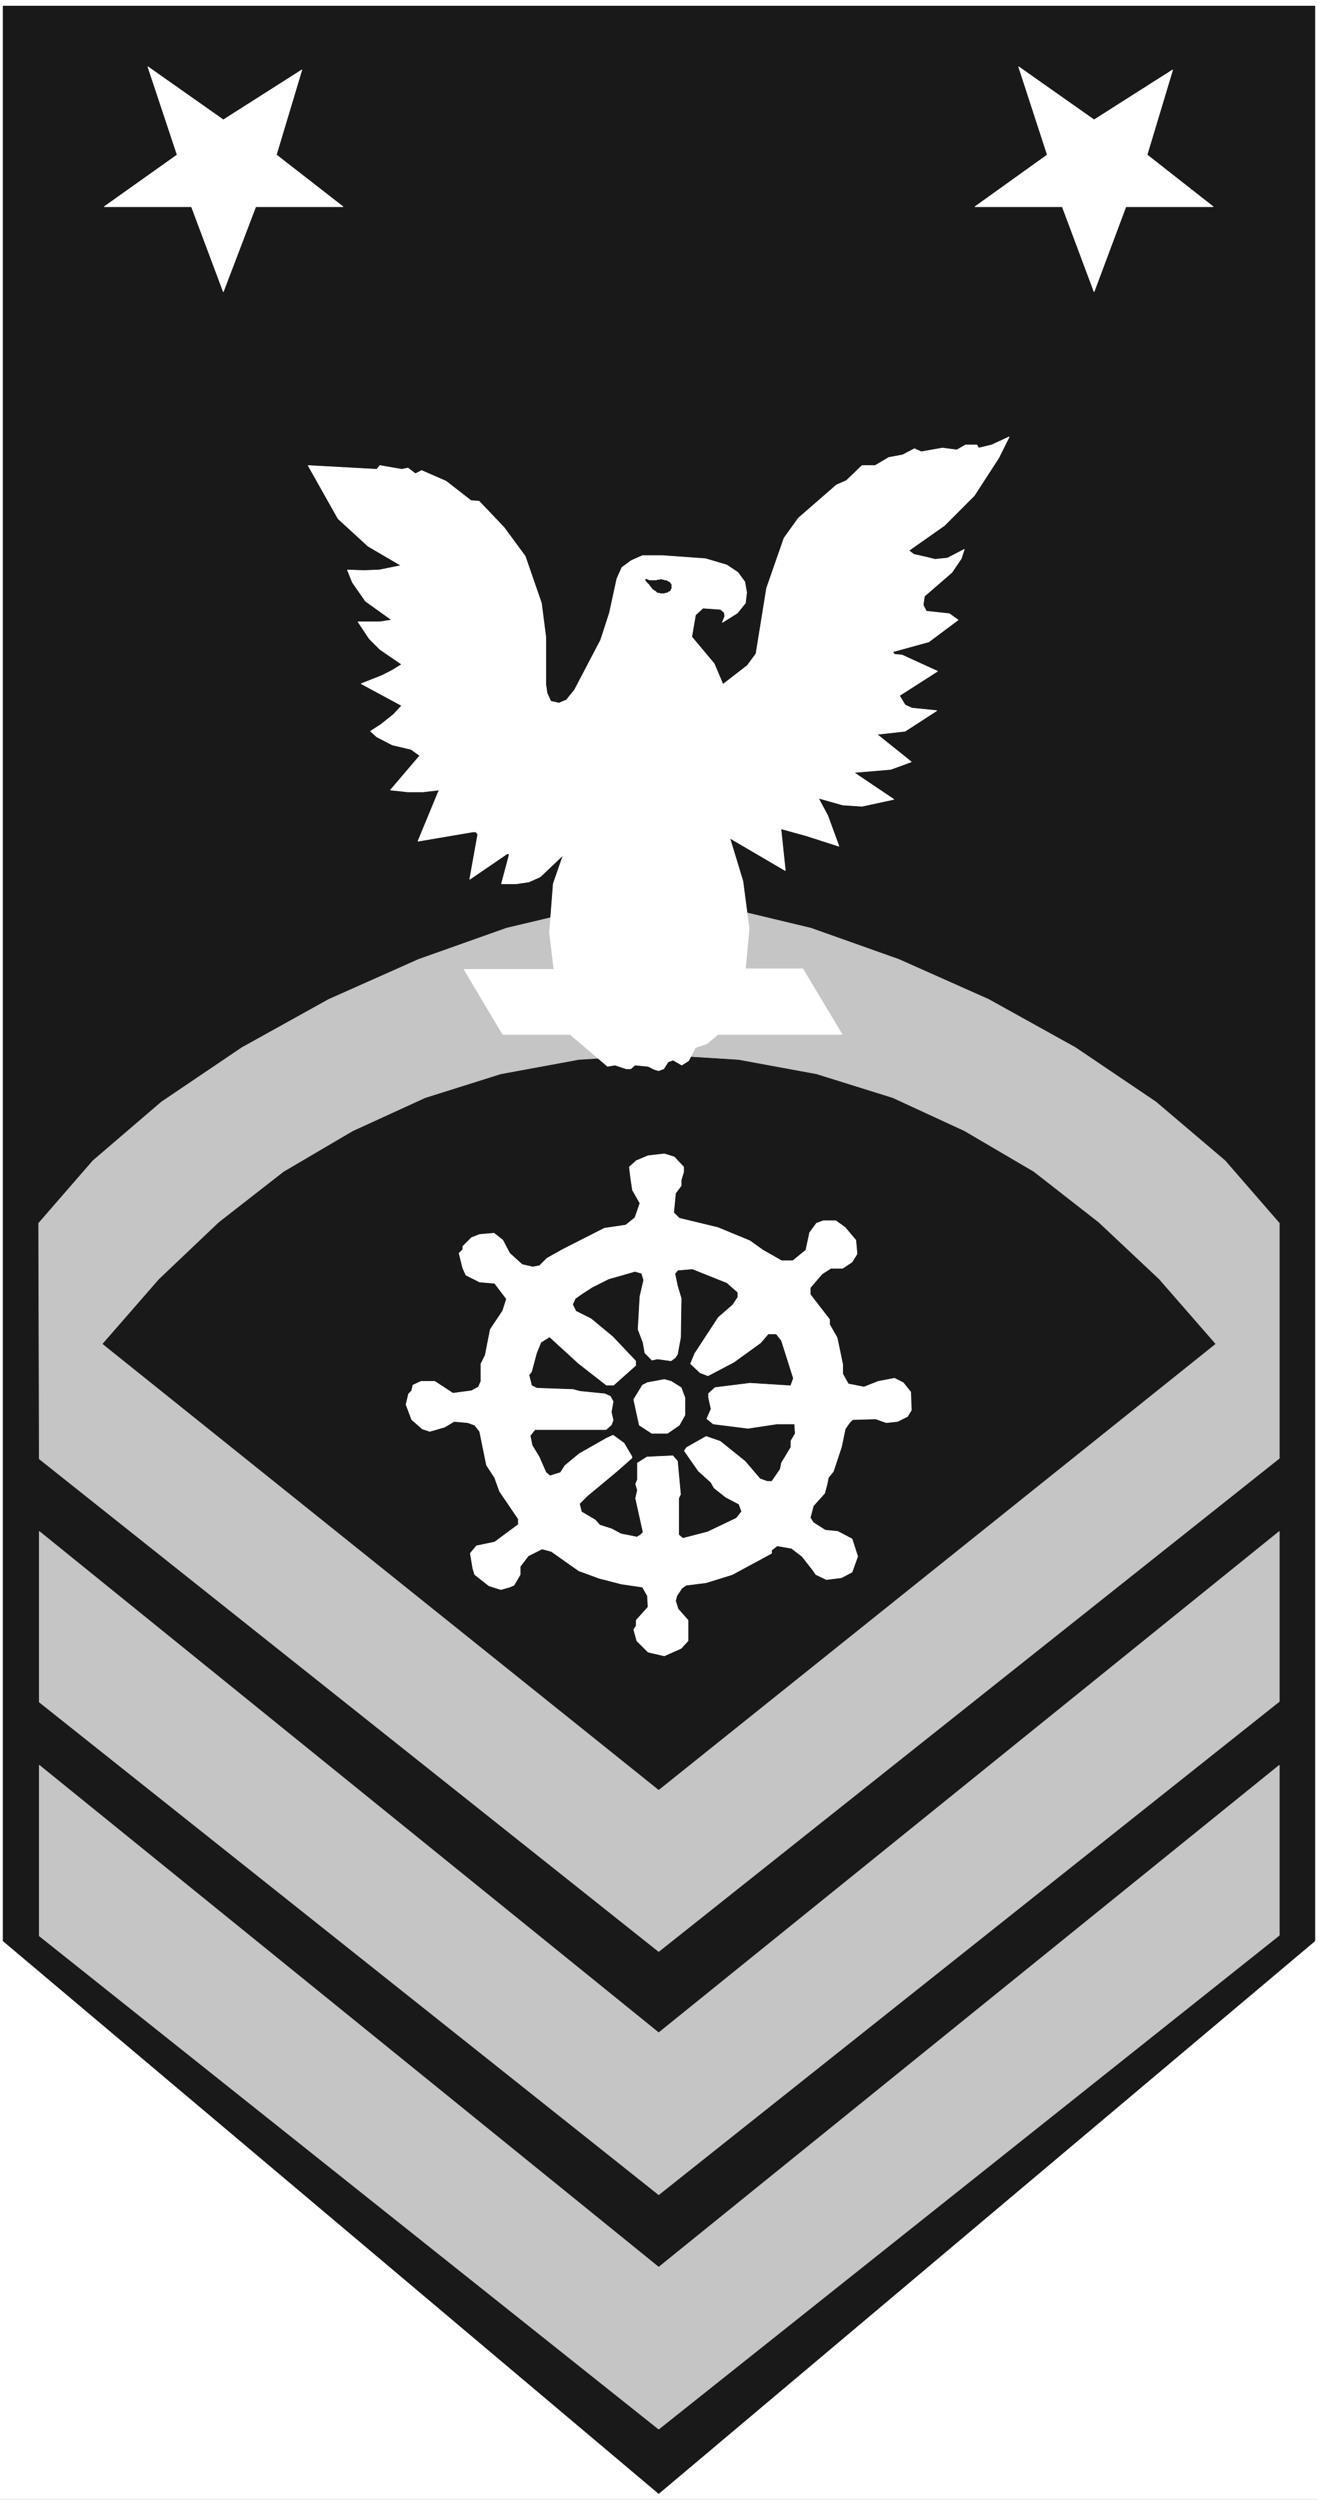 <svg width="2104.839" height="3989.578" viewBox="0 0 1578.629 2992.184" xmlns="http://www.w3.org/2000/svg"><rect x="0" y="0" width="1578.629" height="2992.184" fill="#808080" stroke="none"/><defs><clipPath id="a"><path d="M0 0h1578.629v2993H0Zm0 0"/></clipPath><clipPath id="b"><path d="M0 0h1578.629v2992H0Zm0 0"/></clipPath></defs><g clip-path="url(#a)"><path style="fill:#fff;fill-opacity:1;fill-rule:nonzero;stroke:none" d="M0 2992.184h1578.629V-.961H0Zm0 0"/></g><g clip-path="url(#b)"><path style="fill:#fff;fill-opacity:1;fill-rule:evenodd;stroke:#fff;stroke-width:.14;stroke-linecap:square;stroke-linejoin:bevel;stroke-miterlimit:10;stroke-opacity:1" d="M0 .64h303v574.22H0Zm0 0" transform="matrix(5.21 0 0 -5.21 0 2994.79)"/></g><path style="fill:#191919;fill-opacity:1;fill-rule:evenodd;stroke:#191919;stroke-width:.14;stroke-linecap:square;stroke-linejoin:bevel;stroke-miterlimit:10;stroke-opacity:1" d="M302.28 128.9 151.43 1.94.72 128.9v444.52h301.56zm0 0" transform="matrix(5.21 0 0 -5.21 0 2994.79)"/><path style="fill:#c5c5c5;fill-opacity:1;fill-rule:evenodd;stroke:#c5c5c5;stroke-width:.14;stroke-linecap:square;stroke-linejoin:bevel;stroke-miterlimit:10;stroke-opacity:1" d="M294.11 239.78 151.43 126.46 9.03 239.64l-.14 54.14 12.48 14.36 15.77 13.51 18.5 12.49 19.93 11.06 20.65 9.19 20.22 7.18 18.78 4.46 16.21 1.58 16.35-1.58 18.64-4.46 20.22-7.18 20.65-9.19 19.93-11.06 18.5-12.49 15.91-13.51 12.48-14.36zm0 0" transform="matrix(5.21 0 0 -5.21 0 2994.79)"/><path style="fill:#191919;fill-opacity:1;fill-rule:evenodd;stroke:#191919;stroke-width:.14;stroke-linecap:square;stroke-linejoin:bevel;stroke-miterlimit:10;stroke-opacity:1" d="m23.66 266.06 12.91 14.8 13.76 13.07 14.92 11.63 15.91 9.34 16.64 7.61 17.35 5.46 17.92 3.3 18.36 1.15 18.35-1.15 17.93-3.3 17.49-5.46 16.49-7.61 15.92-9.34 14.91-11.63 13.91-13.07 12.91-14.8-127.91-102.4zm0 0" transform="matrix(5.21 0 0 -5.21 0 2994.79)"/><path style="fill:#c5c5c5;fill-opacity:1;fill-rule:evenodd;stroke:#c5c5c5;stroke-width:.14;stroke-linecap:square;stroke-linejoin:bevel;stroke-miterlimit:10;stroke-opacity:1" d="M9.03 222.98v-39.21l142.4-113.18 142.68 113.32v39.07L151.43 107.79Zm0 0" transform="matrix(5.21 0 0 -5.21 0 2994.79)"/><path style="fill:#c5c5c5;fill-opacity:1;fill-rule:evenodd;stroke:#c5c5c5;stroke-width:.14;stroke-linecap:square;stroke-linejoin:bevel;stroke-miterlimit:10;stroke-opacity:1" d="M9.03 169.26v-39.21l142.4-113.32 142.68 113.46v39.07L151.43 53.93Zm0 0" transform="matrix(5.21 0 0 -5.21 0 2994.79)"/><path style="fill:#fff;fill-opacity:1;fill-rule:evenodd;stroke:#fff;stroke-width:.14;stroke-linecap:square;stroke-linejoin:bevel;stroke-miterlimit:10;stroke-opacity:1" d="m146.27 308.14-1.58-1.43.29-2.44.43-2.88 1.72-3.01-1.15-3.31-1.58-1.29-.57-.43-4.88-.72-9.6-4.88-3.59-2.01-1.72-1.72-1.58-.29-2.44.57-2.86 2.59-1.58 3.01-2.01 1.58-3.3-.28-1.86-.72-2.01-2.01v-.72l-.86-.86.86-3.45.72-1.58 3.15-1.58 3.45-.29 2.72-3.59-.86-2.73-2.87-4.3-1.15-5.89-1-2.01v-4.02l-.57-1.3-1.58-.86-4.3-.57-4.16 2.73h-3.16l-1.86-.87-.29-1.29-.71-.72-.58-2.44 1.29-3.45 2.44-2.15 1.72-.57 3.44 1 2.15 1.29 3.16-.28 1.58-.58 1.14-1.43 1.58-7.76 1.87-2.87 1.14-3.16 4.3-6.32v-1.29l-5.44-4.03-4.16-.86-1.44-1.72.58-3.45.43-1.43 3.29-2.59 2.73-.86 2.01.57 1 .43 1.43 2.45v1.86l1.87 2.44 3.15 1.58 2.15-.57 6.31-4.45 4.74-1.73 5.01-1.29 4.88-.72 1.15-2.01.14-2.58-2.72-3.02v-1.29l-.58-.86.72-2.59 2.58-2.58 3.73-.87 3.87 1.73 1.58 1.72v4.74l-2.3 2.59-.57 1.86.29 1.15 1.14 1.73 1.01.71 4.59.58 6.02 1.87 9.03 4.88v.72l1.29 1 3.3-.57 2.44-1.87 2.58-3.3.58-.86 2.43-1.15 3.44.43 2.44 1.29 1.29 3.59-1.29 4.02-3.3 1.73-2.86.28-2.73 1.73-.72 1.14.72 2.73 2.58 2.88.58 2.15.28 1.44 1.15 1.43 1.86 5.6.87 4.17 1 1.44.72.71 5.3.15 2.44-.86 2.58.28 2.29 1.15.87 1.44-.15 4.16-1.72 2.16-2.01 1-3.72-.71-3.3-1.3-3.59.72-1.29 2.3v2.15l-.86 4.17-.43 2.01-1.72 3.02v1.14l-4.45 5.75v1.58l2.73 3.16 2.01 1.29h2.72l2.15 1.44 1.15 1.86-.29 3.16-2.43 2.88-2.16 1.58h-2.86l-1.58-.58-1.58-2.15-.86-4.02-3.01-2.45h-2.58l-4.3 2.45-3.01 2.15-7.32 3.02-8.89 2.15-1.29 1.29.43 4.46 1.29 1.72v1.29l.57 1.87v1.15l-2.15 2.3-2.29.71-3.73-.43zm0 0" transform="matrix(5.21 0 0 -5.21 0 2994.79)"/><path style="fill:#191919;fill-opacity:1;fill-rule:evenodd;stroke:#191919;stroke-width:.14;stroke-linecap:square;stroke-linejoin:bevel;stroke-miterlimit:10;stroke-opacity:1" d="m155.3 282.15.57-2.73.86-2.87-.14-9.05-.72-3.88-.57-.86-1-.72-3.16.43-1.29-.29-1.72 1.73-.43 2.44-1.15 3.02.43 7.61.86 3.73-.43 1.44-1.43.43-6.02-1.72-3.73-1.87-2.44-1.58-1.43-1.01-.58-1.29.72-1.44 3.44-1.72 5.02-4.16 5.31-5.61v-1.14l-5.17-4.6h-1.72l-6.45 5.03-6.6 6.03-1.86-1.15-1-2.44-1.15-4.31-.57-.72.57-2.3 1.15-.57 8.31-.29 1.58-.43 5.74-.57 1.29-.58.71-1.29-.43-2.44.43-1.87-.43-1.15-1.29-1.15h-16.34l-1.01-1.29.43-2.15 1.58-2.59 1.58-3.59.86-.72 2.29.72 1.01 1.58 3.29 2.73 6.31 3.59 1.58.72 2.58-1.87 1.87-3.16v-.43l-3.59-3.16-6.74-5.6-1.72-1.73.43-1.72 3.16-1.87 1-1.14 2.72-.87 2.15-1.15 3.59-.71.72.43.57.57-1.43 6.46-.29 1.3.43 1.86-.43 1.44.43 1.01v3.87l2.29 1.44 6.03.29 1.14-1.3.72-7.75-.43-.86v-8.33l.86-.72 5.59 1.44 6.6 3.15 1.15 1.44-.58 1.58-3.01 1.58-2.72 2.16-.72 1.29-2.87 2.58-3.3 4.74.58.86 4.59 2.59 3.3-1.15 5.73-4.6 3.44-4.02 1.58-.57h1l1.87 2.73.28 1.43 2.16 3.59v1.44l1 1.72-.14 2.02h-3.88l-6.74-1.01-8.03 1.01-1.57 1.29 1 2.3-.57 2.58v1.01l1.57 1.43 8.04 1.01 9.32-.58.57 1.58-2.73 8.62-1.14 1.44h-1.72l-1.72-2.01-6.17-4.46-6.02-3.16-1.87.72-2.15 2.01-.14.15 1 2.44 5.45 8.33 3.3 2.87 1.15 1.72v1.01l-2.44 2.15-7.89 3.16-3.3-.28zm0 0" transform="matrix(5.21 0 0 -5.21 0 2994.79)"/><path style="fill:#fff;fill-opacity:1;fill-rule:evenodd;stroke:#fff;stroke-width:.14;stroke-linecap:square;stroke-linejoin:bevel;stroke-miterlimit:10;stroke-opacity:1" d="m147.7 256.58-2.01-3.3 1.29-5.89 2.87-1.87h3.59l2.72 1.87 1.29 2.3v4.02l-.86 2.3-2.29 1.44-1.58.43-3.87-.72zM63.53 539.24l15.34-11.92H58.79l-7.45-19.54-7.32 19.54H23.95l16.78 11.92-6.74 20.25 17.35-12.21 18.06 11.49zm200.18 0 15.2-11.92h-20.08l-7.31-19.54-7.31 19.54h-20.08l16.64 11.92-6.6 20.25 17.35-12.21 18.07 11.49zm-38.72-67.36-.43.72h-2.58l-2.01-1.15-3.29.43-4.88-.86-1.58.71-2.72-1.43-3.16-.58-3.15-1.86h-3.01l-3.59-3.45-2.29-1.01-8.75-7.61-3.3-4.59-4.01-11.49-2.44-15.09-2.01-2.72-5.59-4.31-2.01 4.74-5.16 6.17.86 5.03 1.72 1.58 4.02-.29.86-.72.14-.86-.57-1.43 3.44 2.15 1.86 2.3.29 2.44-.43 2.44-1.58 2.16-2.58 1.72-4.88 1.44-9.89.71h-4.59l-2.58-1.15-2.15-1.58-1.15-2.58-1.72-7.9-2.01-6.18-6.02-11.49-1.86-2.29-1.72-.72-1.87.43-.86 1.87-.29 2.01v10.91l-1 7.76-3.73 10.77-4.87 6.61-5.74 6.03-1.86.14-5.74 4.46-5.59 2.44-1.44-.72-1.72 1.29-1.43-.29-5.02.87-.72-.87-15.77.87 6.88-12.21 6.89-6.32 7.6-4.45-5.02-1.01-3.59-.14-3.73.14 1.15-2.87 3.01-4.31 6.02-4.31-2.72-.43h-5.02l2.58-3.88 2.44-2.44 5.02-3.45-2.3-1.43-2.29-1.15-4.73-1.87 9.32-5.03-1.87-2.01-2.86-2.29-2.44-1.58 1.43-1.3 3.59-1.86 4.3-1.01 2.01-1.44-6.74-7.9 4.01-.43h3.44l3.73.43-4.87-11.77 12.62 2.15h.71l.43-.57-1.86-10.34 8.6 5.88h.43v-.43l-1.72-6.46h3.44l2.87.43 2.58 1.15 5.31 5.03-2.3-6.61-.86-11.2 1.01-8.48h-20.65l8.89-14.93h15.49l8.6-7.33 1.72.29 2.58-.86h1.01l1 .86 3.01-.29 1.44-.72 1-.28 1.15.43 1 1.58 1.15.43 2-1.15 1.58 1 1.58 3.02 2.58.86 2.58 2.16h28.54l-9.04 15.08h-13.19l.86 9.19-1.43 10.92-3.01 9.91 12.76-7.47-1.01 9.62 5.74-1.58 7.6-2.44-2.58 7.04-2.15 4.02 5.59-1.58 4.45-.29 7.31 1.58-9.18 6.18 8.46.71 4.74 1.73-7.89 6.32 6.45.72 7.31 4.73-5.73.58-1.58.72-1.29 2.15 8.75 5.6-8.18 3.74-1.72.14-.43.58 8.32 2.29 6.74 5.03-2.01 1.44-5.3.57-.72 1.44.29 2.01 6.31 5.46 2.15 3.16.71 2.15-3.87-2.01-2.87-.29-1.72.43-3.15.72-1.15.86 8.18 5.75 6.88 6.89 5.59 8.62 2.44 4.88-4.02-1.86zm0 0" transform="matrix(5.21 0 0 -5.21 0 2994.79)"/><path style="fill:#191919;fill-opacity:1;fill-rule:evenodd;stroke:#191919;stroke-width:.14;stroke-linecap:square;stroke-linejoin:bevel;stroke-miterlimit:10;stroke-opacity:1" d="M151.86 441.72v-.15h-.72l-.14-.14h-1.72l-.29.14-.29.15h-.28v-.15l.14-.28.14-.15.29-.29.29-.28.28-.43.29-.29.14-.29.44-.29.43-.28.28-.29h.29l.43-.14h.86l.29.14h.28l.29.14v.15h.29l.14.14.14.14v.29h.15v1.01l-.15.14-.14.14v.15l-.29.14h-.14l-.14.15-.29.14h-.43l-.14.14h-.29zm0 0" transform="matrix(5.21 0 0 -5.21 0 2994.79)"/></svg>
